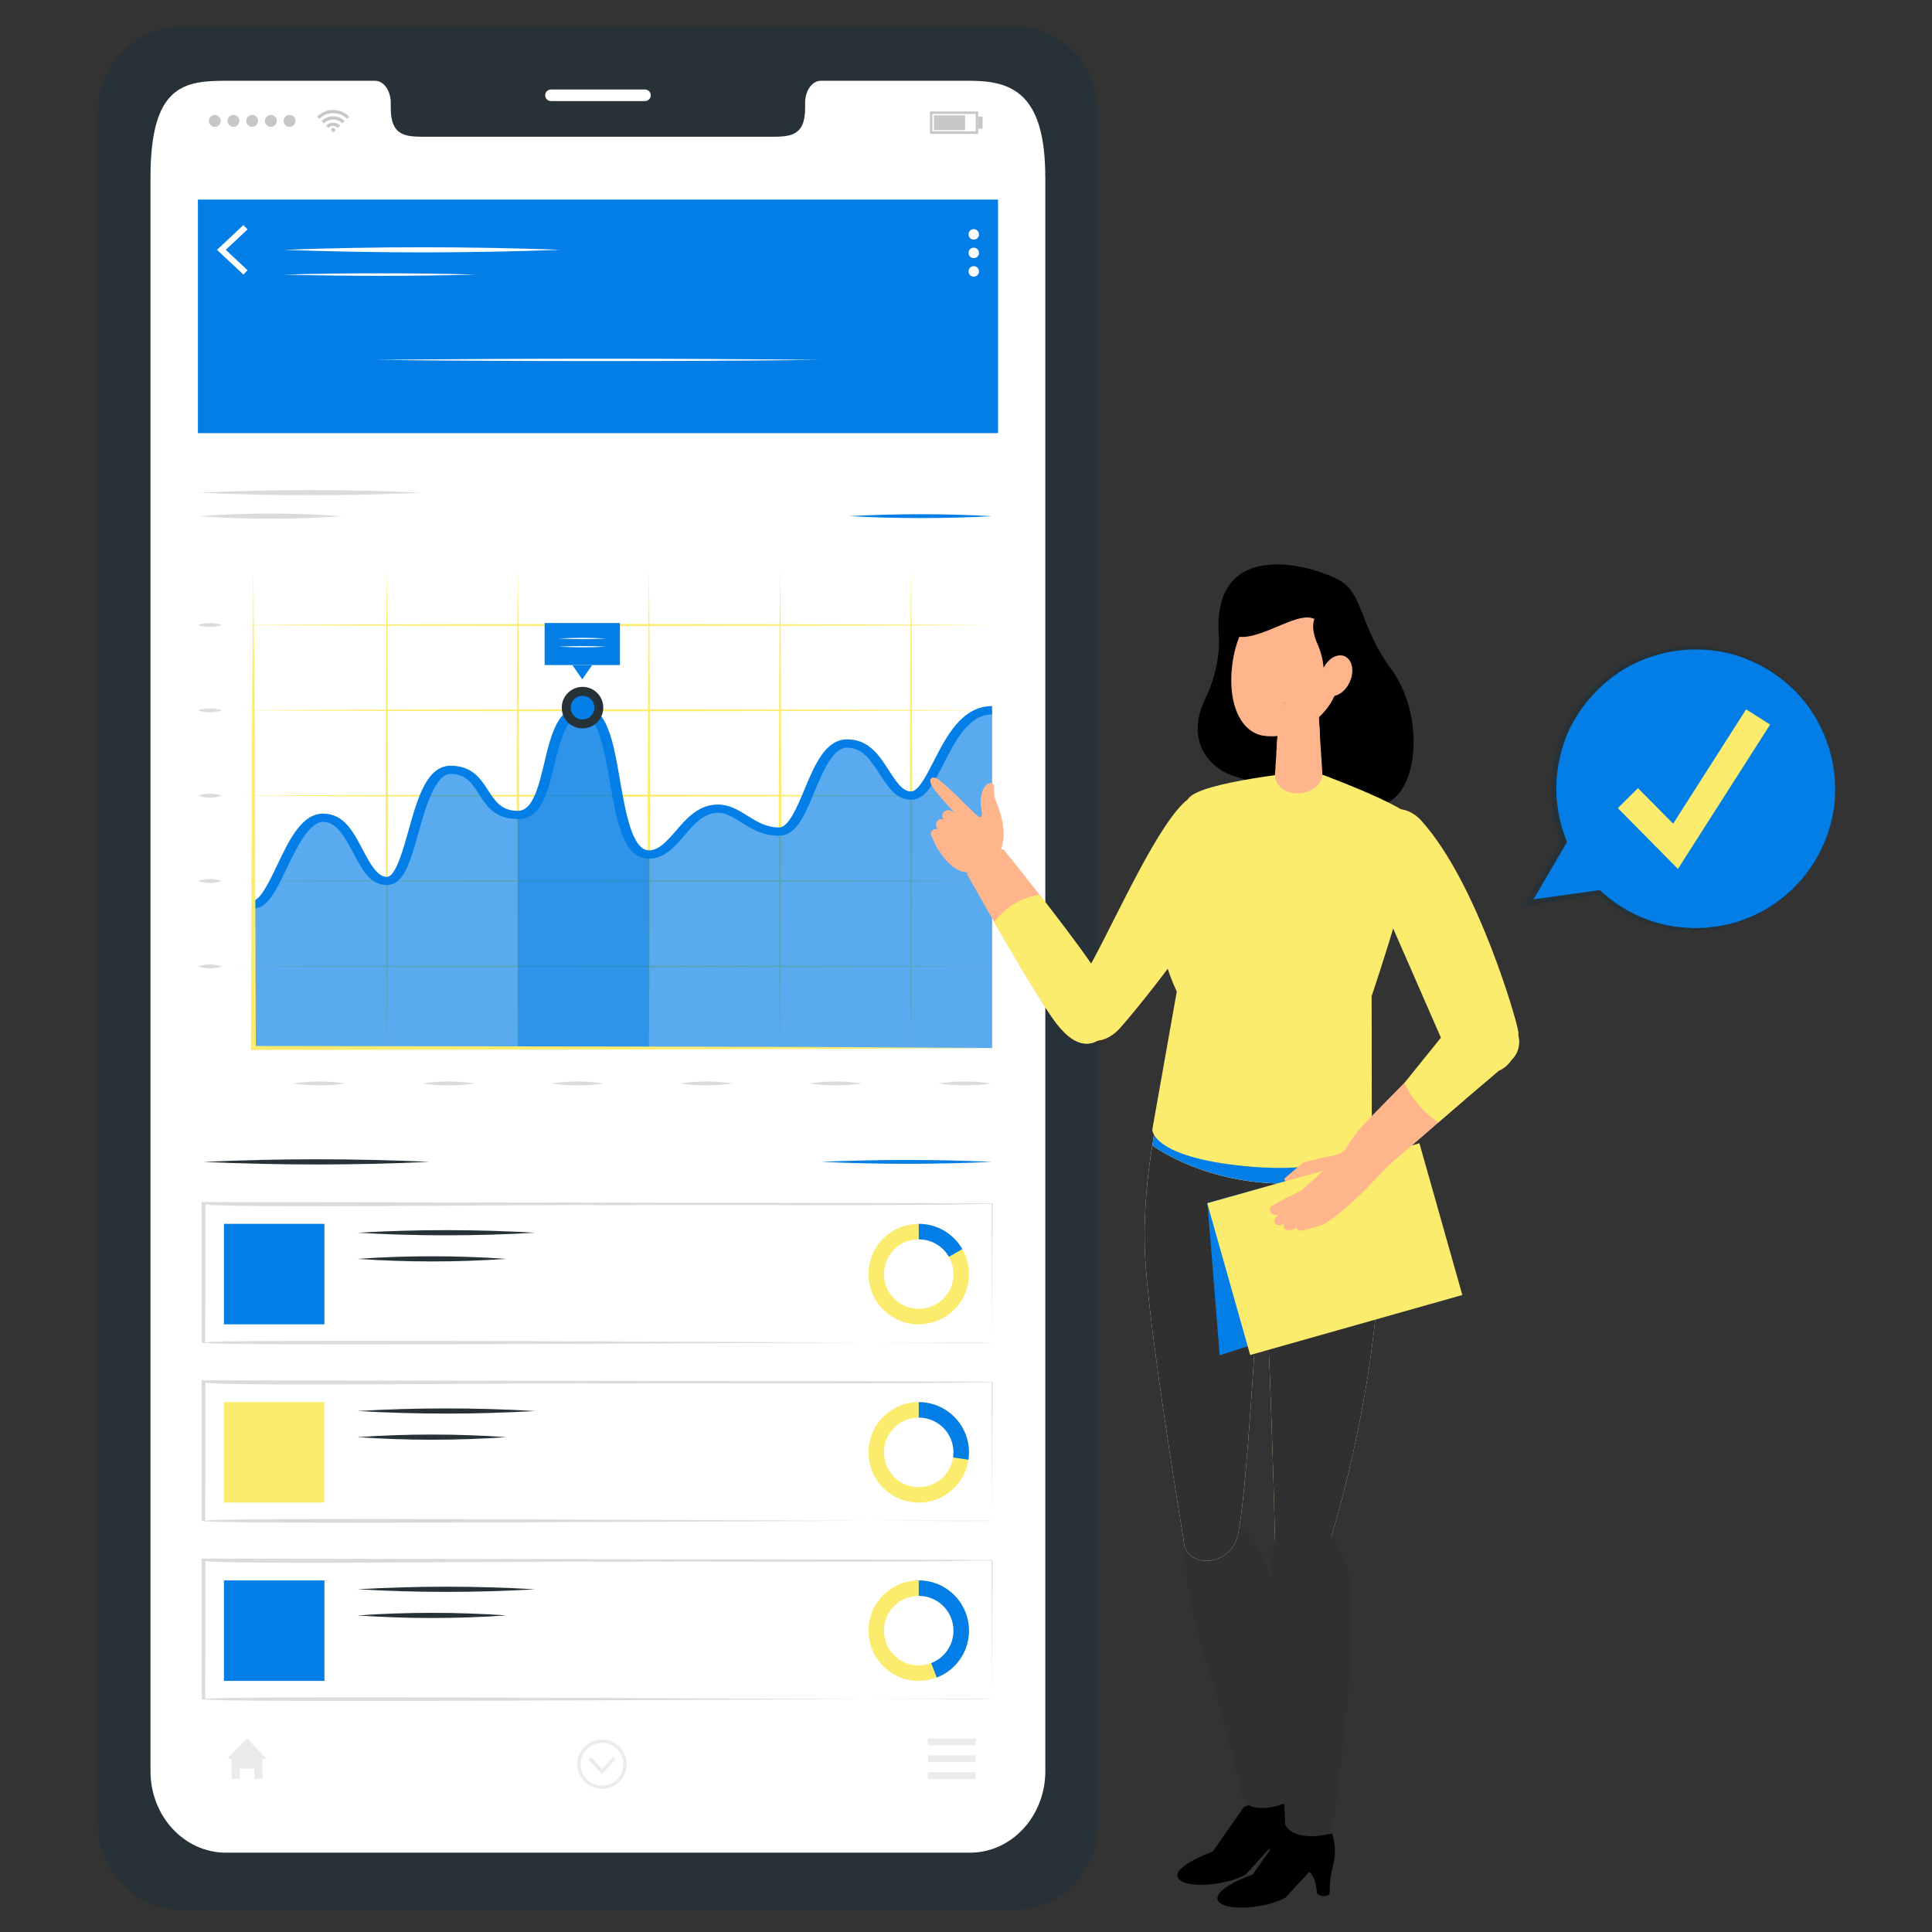 <svg width="500" height="500" viewBox="0 0 500 500" fill="none" xmlns="http://www.w3.org/2000/svg">
<rect x="0" y="0" width="500" height="500" fill="#333333" stroke="none"/>
<g clip-path="url(#clip0_186_16383)">
<path d="M262.356 6.852H47.133C35.116 6.852 25.357 16.768 25.357 29.035V472.076C25.357 484.317 35.116 494.259 47.133 494.259H262.356C274.374 494.259 284.158 484.317 284.158 472.076V29.035C284.158 16.781 274.387 6.852 262.356 6.852ZM270.526 458.378C270.526 470.04 261.792 479.47 251.022 479.47H58.481C47.685 479.47 38.951 470.04 38.951 458.378V45.819C38.951 22.061 47.685 20.905 58.481 20.905H97.055C99.301 20.905 101.126 23.453 101.126 26.605V27.971C101.126 35.365 105.171 35.391 110.136 35.391H199.327C204.344 35.391 208.363 35.365 208.363 27.971V26.605C208.363 23.453 210.176 20.905 212.448 20.905H251.009C261.778 20.905 270.512 24.057 270.512 45.819V458.378H270.526Z" fill="#263238"/>
<path d="M270.526 45.819V458.377C270.526 470.04 261.792 479.47 251.022 479.47H58.481C47.685 479.47 38.951 470.04 38.951 458.377V45.819C38.951 22.06 47.685 20.904 58.481 20.904H97.055C99.301 20.904 101.126 23.452 101.126 26.604V27.97C101.126 35.365 105.172 35.391 110.136 35.391H199.328C204.345 35.391 208.364 35.365 208.364 27.97V26.604C208.364 23.452 210.176 20.904 212.448 20.904H251.009C261.779 20.904 270.513 24.056 270.513 45.819H270.526Z" fill="white"/>
<path d="M90.395 30.177C90.277 30.295 90.146 30.427 90.027 30.545C89.962 30.61 89.883 30.689 89.817 30.755C88.819 29.783 87.624 29.271 86.232 29.271C84.84 29.271 83.644 29.783 82.633 30.768C82.567 30.703 82.502 30.624 82.436 30.558C82.318 30.44 82.187 30.308 82.068 30.19C82.068 30.19 82.082 30.164 82.095 30.164C82.252 30.02 82.41 29.875 82.567 29.744C82.896 29.468 83.263 29.245 83.657 29.048C84.117 28.824 84.603 28.654 85.102 28.562C85.339 28.522 85.588 28.496 85.825 28.47C85.903 28.47 86.442 28.47 86.455 28.47C86.613 28.47 86.783 28.483 86.941 28.509C87.401 28.562 87.834 28.667 88.267 28.824C88.583 28.942 88.872 29.074 89.161 29.245C89.463 29.415 89.752 29.612 90.014 29.849C90.146 29.967 90.277 30.085 90.408 30.203L90.395 30.177Z" fill="#C7C7C7"/>
<path d="M83.816 31.924C83.619 31.727 83.422 31.543 83.225 31.346C83.894 30.689 84.683 30.269 85.615 30.138C87.007 29.954 88.202 30.374 89.214 31.333C89.017 31.53 88.82 31.727 88.623 31.924C87.953 31.28 87.152 30.926 86.219 30.926C85.287 30.926 84.485 31.28 83.802 31.924H83.816Z" fill="#C7C7C7"/>
<path d="M88.044 32.515C87.847 32.712 87.65 32.909 87.453 33.106C87.111 32.777 86.704 32.593 86.218 32.593C85.732 32.593 85.325 32.777 84.984 33.106C84.787 32.909 84.59 32.712 84.393 32.515C85.325 31.543 87.006 31.464 88.031 32.515H88.044Z" fill="#C7C7C7"/>
<path d="M86.758 33.631C86.758 33.92 86.521 34.156 86.232 34.156C85.943 34.156 85.707 33.92 85.707 33.631C85.707 33.342 85.943 33.105 86.232 33.105C86.521 33.105 86.758 33.342 86.758 33.631Z" fill="#C7C7C7"/>
<path d="M54.055 31.294C54.055 30.44 54.738 29.757 55.591 29.757C56.445 29.757 57.128 30.44 57.128 31.294C57.128 32.147 56.445 32.83 55.591 32.83C54.738 32.83 54.055 32.147 54.055 31.294Z" fill="#C7C7C7"/>
<path d="M58.889 31.294C58.889 30.44 59.572 29.757 60.425 29.757C61.279 29.757 61.962 30.44 61.962 31.294C61.962 32.147 61.279 32.83 60.425 32.83C59.572 32.83 58.889 32.147 58.889 31.294Z" fill="#C7C7C7"/>
<path d="M63.721 31.294C63.721 30.44 64.404 29.757 65.257 29.757C66.111 29.757 66.794 30.44 66.794 31.294C66.794 32.147 66.111 32.83 65.257 32.83C64.404 32.83 63.721 32.147 63.721 31.294Z" fill="#C7C7C7"/>
<path d="M68.568 31.294C68.568 30.44 69.251 29.757 70.105 29.757C70.959 29.757 71.642 30.44 71.642 31.294C71.642 32.147 70.959 32.83 70.105 32.83C69.251 32.83 68.568 32.147 68.568 31.294Z" fill="#C7C7C7"/>
<path d="M73.4 31.294C73.4 30.44 74.083 29.757 74.937 29.757C75.791 29.757 76.474 30.44 76.474 31.294C76.474 32.147 75.791 32.83 74.937 32.83C74.083 32.83 73.4 32.147 73.4 31.294Z" fill="#C7C7C7"/>
<path d="M253.162 34.643H240.672V28.851H253.162V34.643ZM241.302 34.012H252.519V29.494H241.302V34.012Z" fill="#C7C7C7"/>
<path d="M249.76 29.849H241.709V33.671H249.76V29.849Z" fill="#C7C7C7"/>
<path d="M254.292 30.203H253.176V33.303H254.292V30.203Z" fill="#C7C7C7"/>
<path d="M166.913 26.158H142.589C141.762 26.158 141.092 25.488 141.092 24.66C141.092 23.833 141.762 23.163 142.589 23.163H166.913C167.74 23.163 168.41 23.833 168.41 24.66C168.41 25.488 167.74 26.158 166.913 26.158Z" fill="white"/>
<path d="M69.067 455.199H67.937V460.4H65.823V457.747H62.066V460.4H59.952V455.199H58.822L63.944 449.906L69.067 455.199Z" fill="#EBEBEB"/>
<path d="M252.506 449.906H240.16V451.666H252.506V449.906Z" fill="#EBEBEB"/>
<path d="M252.506 454.28H240.16V456.04H252.506V454.28Z" fill="#EBEBEB"/>
<path d="M252.506 458.641H240.16V460.401H252.506V458.641Z" fill="#EBEBEB"/>
<path d="M159.296 455.344L155.789 459.087L152.27 455.344L152.9 454.753L155.789 457.839L158.679 454.753L159.296 455.344Z" fill="#EBEBEB"/>
<path d="M155.789 462.961C152.269 462.961 149.406 460.098 149.406 456.578C149.406 453.058 152.269 450.195 155.789 450.195C159.309 450.195 162.172 453.058 162.172 456.578C162.172 460.098 159.309 462.961 155.789 462.961ZM155.789 451.049C152.742 451.049 150.247 453.531 150.247 456.578C150.247 459.625 152.729 462.121 155.789 462.121C158.849 462.121 161.319 459.639 161.319 456.578C161.319 453.518 158.836 451.049 155.789 451.049Z" fill="#EBEBEB"/>
<path d="M258.286 51.65H51.219V112.092H258.286V51.65Z" fill="#037EE6"/>
<path d="M62.999 71.062L56.156 64.652L62.999 58.243L64.063 59.373L58.428 64.652L64.063 69.932L62.999 71.062Z" fill="white"/>
<path d="M253.36 60.659C253.36 61.408 252.756 62.012 252.007 62.012C251.258 62.012 250.654 61.408 250.654 60.659C250.654 59.911 251.258 59.307 252.007 59.307C252.756 59.307 253.36 59.911 253.36 60.659Z" fill="white"/>
<path d="M253.36 65.453C253.36 66.202 252.756 66.806 252.007 66.806C251.258 66.806 250.654 66.202 250.654 65.453C250.654 64.705 251.258 64.101 252.007 64.101C252.756 64.101 253.36 64.705 253.36 65.453Z" fill="white"/>
<path d="M253.36 70.234C253.36 70.982 252.756 71.586 252.007 71.586C251.258 71.586 250.654 70.982 250.654 70.234C250.654 69.485 251.258 68.881 252.007 68.881C252.756 68.881 253.36 69.485 253.36 70.234Z" fill="white"/>
<path d="M73.402 64.653C97.227 63.773 121.222 63.773 145.06 64.653C121.222 65.533 97.227 65.533 73.402 64.653Z" fill="white"/>
<path d="M73.402 71.062C89.491 70.629 107.196 70.629 123.284 71.062C107.196 71.496 89.491 71.496 73.402 71.062Z" fill="white"/>
<path d="M97.096 93.14C134.028 92.733 175.452 92.733 212.384 93.14C175.452 93.547 134.028 93.547 97.096 93.14Z" fill="white"/>
<path d="M60.648 161.751C93.325 161.515 126.015 161.58 158.692 161.488C191.369 161.58 224.059 161.528 256.736 161.751C224.059 161.987 191.369 161.922 158.692 162.027C126.015 161.935 93.325 161.987 60.648 161.751Z" fill="#FCEC6D"/>
<path d="M60.648 183.829C93.325 183.592 126.015 183.658 158.692 183.553C191.369 183.645 224.059 183.592 256.736 183.829C224.059 184.065 191.369 183.999 158.692 184.091C126.015 183.999 93.325 184.052 60.648 183.829Z" fill="#FCEC6D"/>
<path d="M60.648 205.92C93.325 205.684 126.015 205.75 158.692 205.645C191.369 205.736 224.059 205.684 256.736 205.92C224.059 206.157 191.369 206.091 158.692 206.196C126.015 206.104 93.325 206.157 60.648 205.92Z" fill="#FCEC6D"/>
<path d="M60.648 228.011C93.325 227.775 126.015 227.84 158.692 227.735C191.369 227.827 224.059 227.775 256.736 228.011C224.059 228.248 191.369 228.182 158.692 228.287C126.015 228.195 93.325 228.248 60.648 228.011Z" fill="#FCEC6D"/>
<path d="M60.648 250.102C93.325 249.866 126.015 249.931 158.692 249.826C191.369 249.918 224.059 249.866 256.736 250.102C224.059 250.338 191.369 250.273 158.692 250.378C126.015 250.286 93.325 250.338 60.648 250.102Z" fill="#FCEC6D"/>
<path d="M100.129 147.383C100.418 168.029 100.339 188.662 100.457 209.309C100.339 229.955 100.418 250.588 100.129 271.234C99.84 250.588 99.905 229.955 99.787 209.309C99.905 188.662 99.84 168.029 100.129 147.383Z" fill="#FCEC6D"/>
<path d="M134.039 147.383C134.328 168.029 134.249 188.662 134.381 209.309C134.263 229.955 134.341 250.588 134.039 271.234C133.75 250.588 133.829 229.955 133.711 209.309C133.829 188.662 133.763 168.029 134.039 147.383Z" fill="#FCEC6D"/>
<path d="M167.951 147.383C168.24 168.029 168.162 188.662 168.28 209.309C168.162 229.955 168.24 250.588 167.951 271.234C167.662 250.588 167.741 229.955 167.623 209.309C167.741 188.662 167.676 168.029 167.951 147.383Z" fill="#FCEC6D"/>
<path d="M201.864 147.383C202.152 168.029 202.074 188.662 202.205 209.309C202.087 229.955 202.166 250.588 201.864 271.234C201.575 250.588 201.653 229.955 201.535 209.309C201.653 188.662 201.588 168.029 201.864 147.383Z" fill="#FCEC6D"/>
<path d="M235.774 147.383C236.063 168.029 235.984 188.662 236.102 209.309C235.984 229.955 236.063 250.588 235.774 271.234C235.485 250.588 235.564 229.955 235.445 209.309C235.564 188.662 235.498 168.029 235.774 147.383Z" fill="#FCEC6D"/>
<path opacity="0.5" d="M65.586 234.079C71.575 234.079 75.134 211.646 83.619 211.646C92.103 211.646 92.983 228.011 100.128 228.011C107.273 228.011 107.049 199.261 116.637 199.261C126.225 199.261 124.005 210.924 134.039 210.924C144.073 210.924 140.291 183.829 150.772 183.829C161.252 183.829 157.023 221.155 167.951 221.155C174.872 221.155 177.538 209.295 185.799 209.295C191.263 209.295 194.494 215.232 201.639 215.232C208.783 215.232 210.346 192.432 219.264 192.432C228.182 192.432 229.206 205.92 235.773 205.92C242.34 205.92 244.691 183.829 256.748 183.829V271.221H65.586V234.079Z" fill="#037EE6"/>
<path opacity="0.3" d="M65.586 234.079C71.575 234.079 75.134 211.646 83.619 211.646C92.103 211.646 92.983 228.011 100.128 228.011C107.273 228.011 107.049 199.261 116.637 199.261C126.225 199.261 124.005 210.924 134.039 210.924C144.073 210.924 140.291 183.829 150.772 183.829C161.252 183.829 157.023 221.155 167.951 221.155C174.872 221.155 177.538 209.295 185.799 209.295C191.263 209.295 194.494 215.232 201.639 215.232C208.783 215.232 210.346 192.432 219.264 192.432C228.182 192.432 229.206 205.92 235.773 205.92C242.34 205.92 244.691 183.829 256.748 183.829V271.221H65.586V234.079Z" fill="#037EE6"/>
<path d="M65.586 235.156V233.002C67.398 233.002 69.894 227.762 71.719 223.94C74.845 217.373 78.089 210.57 83.619 210.57C89.148 210.57 91.564 215.547 93.889 219.934C95.715 223.375 97.593 226.934 100.128 226.934C102.36 226.934 104.291 220.026 105.71 214.983C108.021 206.722 110.411 198.171 116.637 198.171C122.192 198.171 124.373 201.521 126.29 204.489C128.155 207.365 129.771 209.847 134.039 209.847C137.9 209.847 139.411 203.517 140.869 197.397C142.589 190.199 144.362 182.752 150.772 182.752C157.181 182.752 158.757 192.13 160.477 202.046C161.87 210.071 163.603 220.065 167.951 220.065C170.551 220.065 172.679 217.596 174.938 214.996C177.683 211.817 180.795 208.219 185.799 208.219C188.807 208.219 191.158 209.69 193.43 211.108C195.807 212.605 198.276 214.142 201.626 214.142C204.108 214.142 206.367 208.718 208.179 204.357C210.845 197.961 213.604 191.342 219.264 191.342C224.925 191.342 227.644 195.65 230.086 199.445C231.873 202.217 233.554 204.83 235.773 204.83C237.665 204.83 239.792 200.641 241.684 196.937C244.901 190.62 248.92 182.739 256.748 182.739V184.893C250.72 184.893 247.239 191.723 244.166 197.738C241.539 202.9 239.464 206.971 235.773 206.971C232.083 206.971 229.876 203.793 227.709 200.417C225.516 197.003 223.244 193.483 219.264 193.483C215.534 193.483 212.986 199.616 210.727 205.027C208.206 211.069 206.038 216.283 201.639 216.283C197.239 216.283 194.402 214.431 191.788 212.789C189.7 211.476 187.888 210.346 185.799 210.346C182.188 210.346 179.626 213.328 177.144 216.204C174.596 219.159 171.969 222.206 167.964 222.206C161.279 222.206 159.597 212.553 157.824 202.322C156.485 194.547 154.804 184.88 150.785 184.88C146.766 184.88 144.953 191.723 143.509 197.764C141.762 205.067 140.12 211.962 134.039 211.962C127.958 211.962 125.896 208.508 123.913 205.448C122.114 202.676 120.564 200.286 116.637 200.286C112.71 200.286 110.214 208.665 108.323 215.416C106.196 223.034 104.501 229.049 100.128 229.049C95.754 229.049 93.692 225.004 91.42 220.735C89.319 216.769 87.152 212.684 83.619 212.684C80.086 212.684 76.763 219.33 74.228 224.662C71.444 230.507 69.25 235.117 65.586 235.117V235.156Z" fill="#037EE6"/>
<path opacity="0.5" d="M167.95 221.155V271.208H134.039V210.924C144.073 210.924 140.291 183.829 150.771 183.829C161.252 183.829 157.01 221.155 167.95 221.155Z" fill="#037EE6"/>
<path d="M150.758 188.505C153.725 188.505 156.13 186.1 156.13 183.133C156.13 180.167 153.725 177.762 150.758 177.762C147.792 177.762 145.387 180.167 145.387 183.133C145.387 186.1 147.792 188.505 150.758 188.505Z" fill="#263238"/>
<path d="M153.832 183.134C153.832 184.828 152.453 186.207 150.759 186.207C149.065 186.207 147.686 184.828 147.686 183.134C147.686 181.44 149.065 180.061 150.759 180.061C152.453 180.061 153.832 181.44 153.832 183.134Z" fill="#037EE6"/>
<path d="M160.438 161.239H140.947V172.114H160.438V161.239Z" fill="#037EE6"/>
<path d="M148.119 172.114H153.254L150.693 175.805L148.119 172.114Z" fill="#037EE6"/>
<path d="M144.586 165.245C148.697 165.021 152.821 165.021 156.932 165.245C152.821 165.468 148.697 165.468 144.586 165.245Z" fill="white"/>
<path d="M144.586 167.36C148.697 167.137 152.821 167.137 156.932 167.36C152.821 167.583 148.697 167.583 144.586 167.36Z" fill="white"/>
<path d="M65.587 148.723C65.797 169.133 65.994 189.556 66.007 209.965L66.204 271.208L65.574 270.709L161.148 270.84L208.942 270.946L256.736 271.221L208.942 271.497L161.148 271.602L65.574 271.734H64.943V271.234L65.14 209.992C65.153 189.582 65.35 169.159 65.561 148.749L65.587 148.723Z" fill="#FCEC6D"/>
<path d="M75.818 280.388C80.35 279.718 84.907 279.705 89.438 280.388C84.907 281.071 80.35 281.058 75.818 280.388Z" fill="#DBDBDB"/>
<path d="M51.219 161.75C53.281 161.081 55.369 161.068 57.431 161.75C55.369 162.433 53.281 162.42 51.219 161.75Z" fill="#DBDBDB"/>
<path d="M51.219 183.829C53.281 183.159 55.369 183.146 57.431 183.829C55.369 184.512 53.281 184.498 51.219 183.829Z" fill="#DBDBDB"/>
<path d="M51.219 205.919C53.281 205.25 55.369 205.236 57.431 205.919C55.369 206.602 53.281 206.589 51.219 205.919Z" fill="#DBDBDB"/>
<path d="M51.219 228.01C53.281 227.34 55.369 227.327 57.431 228.01C55.369 228.693 53.281 228.68 51.219 228.01Z" fill="#DBDBDB"/>
<path d="M51.219 250.101C53.281 249.431 55.369 249.418 57.431 250.101C55.369 250.784 53.281 250.771 51.219 250.101Z" fill="#DBDBDB"/>
<path d="M109.23 280.388C113.762 279.718 118.319 279.705 122.85 280.388C118.319 281.071 113.762 281.058 109.23 280.388Z" fill="#DBDBDB"/>
<path d="M142.629 280.388C147.16 279.718 151.717 279.705 156.249 280.388C151.717 281.071 147.16 281.058 142.629 280.388Z" fill="#DBDBDB"/>
<path d="M176.029 280.388C180.56 279.718 185.118 279.705 189.649 280.388C185.118 281.071 180.56 281.058 176.029 280.388Z" fill="#DBDBDB"/>
<path d="M209.428 280.388C213.959 279.718 218.516 279.705 223.047 280.388C218.516 281.071 213.959 281.058 209.428 280.388Z" fill="#DBDBDB"/>
<path d="M242.84 280.388C247.371 279.718 251.928 279.705 256.46 280.388C251.928 281.071 247.371 281.058 242.84 280.388Z" fill="#DBDBDB"/>
<path d="M51.389 127.498C70.617 126.605 89.989 126.605 109.217 127.498C89.989 128.391 70.617 128.391 51.389 127.498Z" fill="#DBDBDB"/>
<path d="M51.389 133.579C63.708 132.686 76.172 132.686 88.492 133.579C76.172 134.472 63.708 134.472 51.389 133.579Z" fill="#DBDBDB"/>
<path d="M219.646 133.579C232.005 132.922 244.391 132.909 256.749 133.579C244.391 134.248 232.005 134.235 219.646 133.579Z" fill="#037EE6"/>
<path d="M52.678 300.693C72.129 299.8 91.724 299.8 111.176 300.693C91.724 301.586 72.129 301.586 52.678 300.693Z" fill="#263238"/>
<path d="M212.566 300.693C227.276 300.036 242.025 300.023 256.735 300.693C242.025 301.363 227.276 301.349 212.566 300.693Z" fill="#037EE6"/>
<path d="M92.498 319.028C107.786 318.135 123.218 318.135 138.506 319.028C123.218 319.921 107.786 319.921 92.498 319.028Z" fill="#263238"/>
<path d="M92.498 325.792C105.303 324.899 118.253 324.899 131.059 325.792C118.253 326.685 105.303 326.685 92.498 325.792Z" fill="#263238"/>
<path d="M256.749 347.449C256.29 347.003 51.771 348.737 52.23 347.449L52.178 311.568V311.082H52.664L154.7 311.227C188.756 311.305 222.825 311.253 256.881 311.437C256.946 311.568 256.697 347.331 256.736 347.463L256.749 347.449ZM256.749 347.449L256.605 311.568C223.534 312.172 188.454 311.699 154.713 311.923C155.173 311.568 50.326 312.881 53.163 311.568L53.11 347.449C50.326 346.228 257.354 347.843 256.736 347.449H256.749Z" fill="#DBDBDB"/>
<path d="M83.962 316.729H57.957V342.734H83.962V316.729Z" fill="#037EE6"/>
<path d="M250.774 329.732C250.774 336.916 244.956 342.734 237.772 342.734C230.588 342.734 224.77 336.916 224.77 329.732C224.77 322.548 230.588 316.729 237.772 316.729C242.605 316.729 246.808 319.356 249.054 323.27C250.144 325.175 250.774 327.381 250.774 329.732Z" fill="#FCEC6D"/>
<path d="M249.053 323.27L237.771 329.732V316.729C242.605 316.729 246.808 319.356 249.053 323.27Z" fill="#037EE6"/>
<path d="M237.772 338.729C242.741 338.729 246.769 334.701 246.769 329.732C246.769 324.763 242.741 320.735 237.772 320.735C232.803 320.735 228.775 324.763 228.775 329.732C228.775 334.701 232.803 338.729 237.772 338.729Z" fill="white"/>
<path d="M92.498 365.167C107.786 364.274 123.218 364.274 138.506 365.167C123.218 366.06 107.786 366.06 92.498 365.167Z" fill="#263238"/>
<path d="M92.498 371.931C105.303 371.037 118.253 371.037 131.059 371.931C118.253 372.824 105.303 372.824 92.498 371.931Z" fill="#263238"/>
<path d="M256.749 393.588C256.29 393.142 51.771 394.875 52.23 393.588L52.178 357.707V357.221H52.664L154.7 357.365C188.756 357.444 222.825 357.391 256.881 357.575C256.946 357.707 256.697 393.47 256.736 393.601L256.749 393.588ZM256.749 393.588L256.605 357.707C223.534 358.311 188.454 357.838 154.713 358.061C155.173 357.707 50.326 359.02 53.163 357.707L53.11 393.588C50.326 392.367 257.354 393.982 256.736 393.588H256.749Z" fill="#DBDBDB"/>
<path d="M83.962 362.868H57.957V388.873H83.962V362.868Z" fill="#FCEC6D"/>
<path d="M250.774 375.871C250.774 376.514 250.722 377.158 250.63 377.775C249.711 384.053 244.299 388.873 237.772 388.873C230.588 388.873 224.77 383.055 224.77 375.871C224.77 368.686 230.588 362.868 237.772 362.868C242.592 362.868 246.808 365.495 249.054 369.409C250.144 371.313 250.774 373.52 250.774 375.871Z" fill="#FCEC6D"/>
<path d="M250.774 375.871C250.774 376.514 250.721 377.158 250.629 377.775L237.771 375.871V362.868C242.592 362.868 246.808 365.495 249.053 369.409C250.144 371.313 250.774 373.52 250.774 375.871Z" fill="#037EE6"/>
<path d="M246.755 375.871C246.755 380.835 242.736 384.867 237.758 384.867C232.781 384.867 228.762 380.835 228.762 375.871C228.762 370.906 232.781 366.874 237.758 366.874C242.736 366.874 246.755 370.893 246.755 375.871Z" fill="white"/>
<path d="M92.498 411.307C107.786 410.413 123.218 410.413 138.506 411.307C123.218 412.2 107.786 412.2 92.498 411.307Z" fill="#263238"/>
<path d="M92.498 418.07C105.303 417.177 118.253 417.177 131.059 418.07C118.253 418.963 105.303 418.963 92.498 418.07Z" fill="#263238"/>
<path d="M256.749 439.728C256.29 439.281 51.771 441.015 52.23 439.728L52.178 403.846V403.36H52.664L154.7 403.505C188.756 403.584 222.825 403.531 256.881 403.715C256.946 403.846 256.697 439.61 256.736 439.741L256.749 439.728ZM256.749 439.728L256.605 403.846C223.534 404.45 188.454 403.978 154.713 404.201C155.173 403.846 50.326 405.16 53.163 403.846L53.11 439.728C50.326 438.506 257.354 440.122 256.736 439.728H256.749Z" fill="#DBDBDB"/>
<path d="M83.962 409.008H57.957V435.013H83.962V409.008Z" fill="#037EE6"/>
<path d="M250.774 422.01C250.774 427.54 247.307 432.281 242.434 434.146C240.99 434.711 239.414 435.013 237.772 435.013C230.588 435.013 224.77 429.194 224.77 422.01C224.77 414.826 230.588 409.008 237.772 409.008C242.605 409.008 246.808 411.635 249.054 415.548C250.144 417.453 250.774 419.659 250.774 422.01Z" fill="#FCEC6D"/>
<path d="M250.774 422.01C250.774 427.54 247.307 432.281 242.434 434.146L237.771 422.01V409.008C242.605 409.008 246.808 411.635 249.053 415.548C250.144 417.453 250.774 419.659 250.774 422.01Z" fill="#037EE6"/>
<path d="M246.755 422.01C246.755 426.975 242.736 431.007 237.758 431.007C232.781 431.007 228.762 426.975 228.762 422.01C228.762 417.046 232.781 413.014 237.758 413.014C242.736 413.014 246.755 417.033 246.755 422.01Z" fill="white"/>
</g>
<path d="M474.77 207.902C472.678 227.905 454.747 242.423 434.723 240.333C426.635 239.491 419.446 236.055 413.871 230.935L395.631 233.614L404.758 217.861C402.539 212.475 401.613 206.499 402.259 200.327C404.351 180.325 422.282 165.806 442.306 167.896C462.329 169.986 476.863 187.899 474.77 207.902Z" fill="#037EE6"/>
<path d="M474.769 207.903C474.011 214.552 471.567 221.06 467.411 226.362C466.456 227.751 465.221 228.901 464.111 230.164C462.848 231.272 461.668 232.478 460.264 233.418C457.596 235.466 454.605 237.079 451.474 238.314C448.356 239.618 445 240.249 441.658 240.656C439.973 240.74 438.288 240.895 436.589 240.754C434.89 240.712 433.205 240.53 431.548 240.235C424.879 239.029 418.56 235.915 413.519 231.342L413.954 231.468L395.742 234.26L394.422 234.456L395.096 233.292L404.167 217.511L404.125 218.128C399.702 207.734 400.699 195.362 406.371 185.669C409.194 180.816 413.14 176.636 417.787 173.522C422.435 170.394 427.827 168.444 433.346 167.687C438.864 166.957 444.551 167.462 449.831 169.201C455.096 170.969 459.927 173.957 463.887 177.814C471.933 185.459 475.977 196.919 474.797 207.889L474.769 207.903ZM474.769 207.903C475.878 196.933 471.75 185.529 463.704 177.997C459.702 174.223 454.872 171.376 449.648 169.706C444.425 168.065 438.822 167.687 433.43 168.486C428.052 169.314 422.828 171.32 418.377 174.434C413.926 177.548 410.177 181.63 407.467 186.315C404.7 190.986 403.268 196.344 402.847 201.717C402.51 207.117 403.381 212.574 405.417 217.581L405.543 217.904L405.374 218.199L396.191 233.909L395.545 232.941L413.8 230.388L414.052 230.346L414.235 230.514C419.065 235.045 425.159 238.201 431.689 239.492C433.318 239.815 434.975 240.025 436.631 240.095C438.288 240.277 439.959 240.151 441.616 240.095C444.916 239.758 448.244 239.197 451.347 237.949C454.465 236.785 457.484 235.256 460.137 233.222C461.542 232.296 462.721 231.104 463.985 230.009C465.108 228.775 466.344 227.625 467.299 226.25C471.483 221.004 473.955 214.523 474.769 207.875V207.903Z" fill="#263238"/>
<path d="M434.246 224.875L418.688 209.137L423.911 203.975L433.01 213.163L451.896 183.579L458.103 187.521L434.246 224.875Z" fill="#FCEC6D"/>
<path fill-rule="evenodd" clip-rule="evenodd" d="M315.438 164.582C315.438 164.582 316.174 172.121 311.931 180.822C306.603 191.791 312.919 199.349 320.785 201.306C324.563 202.236 329.174 207.623 339.423 206.713C344.615 206.267 349.769 210.356 358.158 208.011C366.896 205.569 369.124 185.434 359.921 172.993C351.9 162.14 352.83 153.555 346.591 150.145C339.287 146.152 313.636 138.924 315.418 164.563L315.438 164.582Z" fill="black"/>
<path fill-rule="evenodd" clip-rule="evenodd" d="M309.876 207.722C302.456 213.419 289.456 236.325 282.404 249.426C274.422 237.953 259.852 219.989 259.852 219.989C257.682 218.613 250.32 223.322 250.281 226.248C250.281 226.248 267.757 257.623 273.511 265.007C275.778 267.914 279.381 271.441 283.547 269.6C283.741 269.503 283.915 269.406 284.089 269.309C285.678 269.154 287.402 268.398 289.127 266.809C290.948 265.142 318.149 232.876 321.637 216.927C323.651 207.722 317.316 202.024 309.876 207.722Z" fill="#FFB58C"/>
<path fill-rule="evenodd" clip-rule="evenodd" d="M307.474 206.809C300.054 212.507 289.456 236.324 282.404 249.405C278.665 244.037 273.511 237.274 269.055 231.576C264.25 232.177 260.259 234.851 257.295 238.63C262.836 248.262 270.159 260.703 273.511 264.986C275.778 267.893 279.382 271.42 283.547 269.579C283.741 269.482 283.915 269.385 284.089 269.288C285.678 269.133 287.402 268.377 289.127 266.788C290.948 265.122 318.149 232.855 321.637 216.906C323.652 207.701 314.914 201.093 307.474 206.809Z" fill="#FCEC6D"/>
<path d="M321.965 467.597L313.828 479.205C313.828 479.205 303.754 482.79 304.819 485.813C305.885 488.837 316.947 488.216 322.372 485.135L328.456 478.469C329.889 479.593 330.277 481.783 330.529 484.127C330.529 484.127 332.253 485.484 333.764 484.205C333.822 481.783 333.706 480.562 334.714 476.318C335.624 472.519 334.714 468.14 333.067 466.26C331.071 463.992 321.965 467.616 321.965 467.616V467.597Z" fill="black"/>
<path d="M312.203 392.425L306.41 399.034C306.41 399.034 306.778 413.665 311.506 427.928C316.233 442.191 321.968 466.202 321.968 466.202C321.968 466.202 324.409 470.156 334.173 466.086C334.173 466.086 332.72 415.021 326.734 403.064C320.747 391.127 312.222 392.425 312.222 392.425H312.203Z" fill="#303030"/>
<path d="M332.389 473.546L324.194 485.116C324.194 485.116 314.1 488.643 315.146 491.685C316.193 494.708 327.255 494.146 332.699 491.084L338.822 484.437C340.255 485.561 340.623 487.771 340.875 490.096C340.875 490.096 342.6 491.453 344.111 490.193C344.188 487.771 344.053 486.55 345.099 482.325C346.029 478.527 345.138 474.147 343.491 472.267C341.495 470 332.389 473.566 332.389 473.566V473.546Z" fill="black"/>
<path d="M354.458 287.545C354.381 287.138 343.357 289.832 334.309 292.119L311.971 290.471L299.901 287.719C299.901 287.719 299.804 288.088 299.668 288.747C298.757 292.797 295.638 308.223 296.316 324.385C297.091 343.222 306.313 398.511 306.313 398.511C306.507 406.069 318.287 405.739 320.302 397.445C322.704 387.639 325.223 338.687 326.734 317.602C328.594 343.764 329.989 397.697 329.969 398.298C329.698 406.883 343.648 407.173 343.938 399.635C343.938 399.635 364.533 336.672 354.478 287.564L354.458 287.545Z" fill="#FFFDBD"/>
<path d="M298.215 296.439C297.071 303.416 295.87 313.726 296.316 324.384C297.091 343.221 306.313 398.51 306.313 398.51C306.507 406.068 318.286 405.739 320.301 397.444C322.704 387.638 325.222 338.686 326.733 317.602C328.593 343.764 329.988 397.696 329.969 398.297C329.698 406.882 343.647 407.173 343.938 399.634C343.938 399.634 360.871 347.911 356.531 301.652C337.932 309.52 314.256 307.195 298.215 296.478V296.439Z" fill="#303030"/>
<path d="M334.309 292.119L311.97 290.471L299.9 287.719C299.9 287.719 299.804 288.088 299.668 288.747C299.358 290.122 298.796 292.855 298.215 296.46C314.257 307.176 337.932 309.502 356.531 301.634C356.086 296.866 355.407 292.138 354.478 287.545C354.4 287.138 343.376 289.832 334.328 292.119H334.309Z" fill="#037EE6"/>
<path d="M339.463 199.465C339.463 199.465 363.603 208.069 366.277 212.352C368.95 216.635 354.981 257.777 354.981 257.777L355.02 296.458C355.02 296.458 346.689 304.171 322.316 301.807C297.944 299.443 298.215 292.33 298.215 292.33L304.55 256.595C304.55 256.595 298.777 245.142 300.191 234.522C300.656 231.053 305.538 227.623 305.693 224.251C306.003 217.662 306.72 208.263 307.476 206.81C309.84 202.314 339.463 199.465 339.463 199.465V199.465Z" fill="#FCEC6D"/>
<path d="M341.188 182.546C341.072 183.205 342.196 199.6 342.196 199.6C342.796 206.479 330.571 207.545 329.951 200.685L330.901 186.015L341.188 182.546V182.546Z" fill="#FFB58C"/>
<path d="M341.612 190.646C341.36 186.693 341.147 182.875 341.186 182.546L330.898 186.015L330.336 194.658C330.646 195.046 330.898 195.278 330.898 195.278C335.625 197.158 339.171 194.445 341.612 190.646V190.646Z" fill="#FFB58C"/>
<path d="M346.824 175.299C345.08 186.21 334.696 191.52 327.024 190.415C322.354 189.737 319.08 184.873 318.693 177.606C318.615 176.23 318.635 174.757 318.79 173.226C318.848 172.431 318.964 171.637 319.08 170.823C320.824 159.932 328.457 152.083 336.129 153.323C343.802 154.544 348.587 164.389 346.824 175.299V175.299Z" fill="#FFB58C"/>
<path d="M336.673 392.968L329.756 398.762C329.756 398.762 327.412 414.169 329.427 430.06C331.442 445.951 332.624 472.268 332.624 472.268C332.624 472.268 334.29 476.899 344.636 474.535C344.636 474.535 352.637 420.68 348.956 406.979C345.275 393.278 336.653 392.968 336.653 392.968H336.673Z" fill="#303030"/>
<path d="M315.652 350.739L373.891 332.116L364.843 296.903L312.475 311.322L315.652 350.739Z" fill="#037EE6"/>
<path d="M392.917 267.893C392.917 267.641 392.936 267.428 392.917 267.176C392.8 264.579 381.68 228.63 367.943 212.545C361.472 204.968 350.293 213.417 354.866 222.196L376.39 267.098L353.742 290.179C352.25 291.71 350.894 293.376 349.693 295.159C348.356 297.155 347.988 297.737 348.027 297.795C347.213 298.396 346.283 298.841 345.295 299.035C342.989 299.5 339.444 300.237 337.158 301.012L332.372 305.081C333.128 307.194 335.298 307.155 338.068 304.849L340.974 304.403L336.712 308.182C336.712 308.182 330.551 311.108 329.156 312.136C327.703 313.221 329.156 315.12 331.21 314.248C328.846 315.411 329.408 318.201 332.45 316.787C331.462 317.833 333.07 319.422 335.588 317.717C335.588 317.717 335.511 318.647 336.654 318.55C337.797 318.453 342.272 317 342.272 317C346.709 314.655 353.083 308.085 353.354 307.872C353.354 307.872 358.411 302.601 358.76 302.175C363.061 298.434 379.064 284.52 387.841 277.117C389.1 276.594 390.243 275.644 391.134 274.327C393.013 272.505 393.42 270.16 392.878 267.931L392.917 267.893Z" fill="#F9C28C"/>
<path d="M367.345 295.872L312.441 311.402L323.544 350.675L378.448 335.145L367.345 295.872Z" fill="#FCEC6D"/>
<path d="M392.916 267.893C392.916 267.641 392.936 267.428 392.916 267.176C392.8 264.579 382.183 228.185 367.943 212.545C359.593 203.379 349.227 216.072 353.8 224.832L372.903 268.552L363.448 280.276C365.347 284.52 368.485 287.97 372.225 290.508C377.708 285.76 383.656 280.664 387.898 277.079C389.158 276.555 390.301 275.606 391.192 274.288C393.071 272.466 393.478 270.121 392.936 267.893H392.916Z" fill="#FCEC6D"/>
<path fill-rule="evenodd" clip-rule="evenodd" d="M250.302 208.613C249.469 207.76 245.788 204.02 243.037 201.849C241.293 200.473 239.995 201.5 241.255 203.477C242.572 205.57 246.021 209.252 247.299 210.609H247.28C247.144 210.512 247.009 210.395 246.854 210.26C245.188 208.845 243.018 210.202 244.18 212.12C242.669 211.578 241.584 213.167 242.708 214.581C241.255 214.252 240.305 215.744 241.352 216.946C241.352 217.023 241.41 217.023 241.41 217.023C241.991 218.961 245.904 225.879 250.477 225.763C254.022 225.666 254.817 223.612 254.817 223.612C261.229 221.674 260.067 213.554 258.459 209.194C257.432 206.364 257.18 206.248 257.277 204.194C257.374 202.14 255.921 202.741 255.921 202.741C253.441 203.787 253.809 208.496 253.809 208.496C253.809 208.496 254.565 211.558 253.596 211.5C253.073 211.461 250.341 208.613 250.341 208.613C250.341 208.613 250.341 208.613 250.322 208.613H250.302Z" fill="#FFB58C"/>
<path d="M363.447 280.276L353.76 290.14C352.268 291.671 350.912 293.338 349.711 295.121C348.374 297.117 348.006 297.698 348.044 297.756C347.231 298.357 346.301 298.803 345.313 298.997C343.007 299.462 339.462 300.198 337.175 300.973L332.39 305.043C332.468 305.276 332.584 305.489 332.7 305.663L342.407 303.047L340.953 304.365H341.012L339.229 305.934L336.769 308.124C336.769 308.124 330.608 311.051 329.213 312.078C327.76 313.163 329.213 315.062 331.266 314.19C328.903 315.353 329.465 318.143 332.506 316.729C331.518 317.775 333.126 319.364 335.645 317.659C335.645 317.659 335.567 318.589 336.71 318.492C337.854 318.395 342.329 316.942 342.329 316.942C346.766 314.597 353.14 308.027 353.411 307.814C353.411 307.814 358.468 302.543 358.816 302.117C361.025 300.179 366.372 295.547 372.223 290.489C368.484 287.931 365.365 284.501 363.447 280.257V280.276Z" fill="#FFB58C"/>
<path fill-rule="evenodd" clip-rule="evenodd" d="M319.159 164.446C325.204 166.791 335.589 157.818 340.18 160.202C340.18 160.202 339.018 162.333 341.014 166.81C343.029 171.287 342.583 175.414 342.583 175.414L344.947 175.162C344.947 175.162 355.021 171.093 352.057 160.783C347.988 146.559 333.07 148.69 326.095 151.481C313.599 156.5 319.14 164.426 319.14 164.426L319.159 164.446Z" fill="black"/>
<path fill-rule="evenodd" clip-rule="evenodd" d="M345.794 169.776C343.489 170.513 341.609 173.613 341.609 176.423C341.609 179.233 343.489 180.706 345.794 179.97C348.1 179.233 349.979 176.346 349.979 173.536C349.979 170.726 348.1 169.04 345.794 169.776V169.776Z" fill="#FFB58C"/>
<path fill-rule="evenodd" clip-rule="evenodd" d="M331.713 181.986C331.713 181.986 332.024 181.85 332.257 182.044C332.47 182.219 332.509 182.744 332.509 182.744C332.509 182.744 332.82 182.083 332.431 181.714C332.062 181.384 331.732 181.986 331.732 181.986H331.713Z" fill="#EDAB70"/>
<defs>
<clipPath id="clip0_186_16383">
<rect width="258.801" height="487.407" fill="white" transform="translate(25.357 6.852)"/>
</clipPath>
</defs>
</svg>
